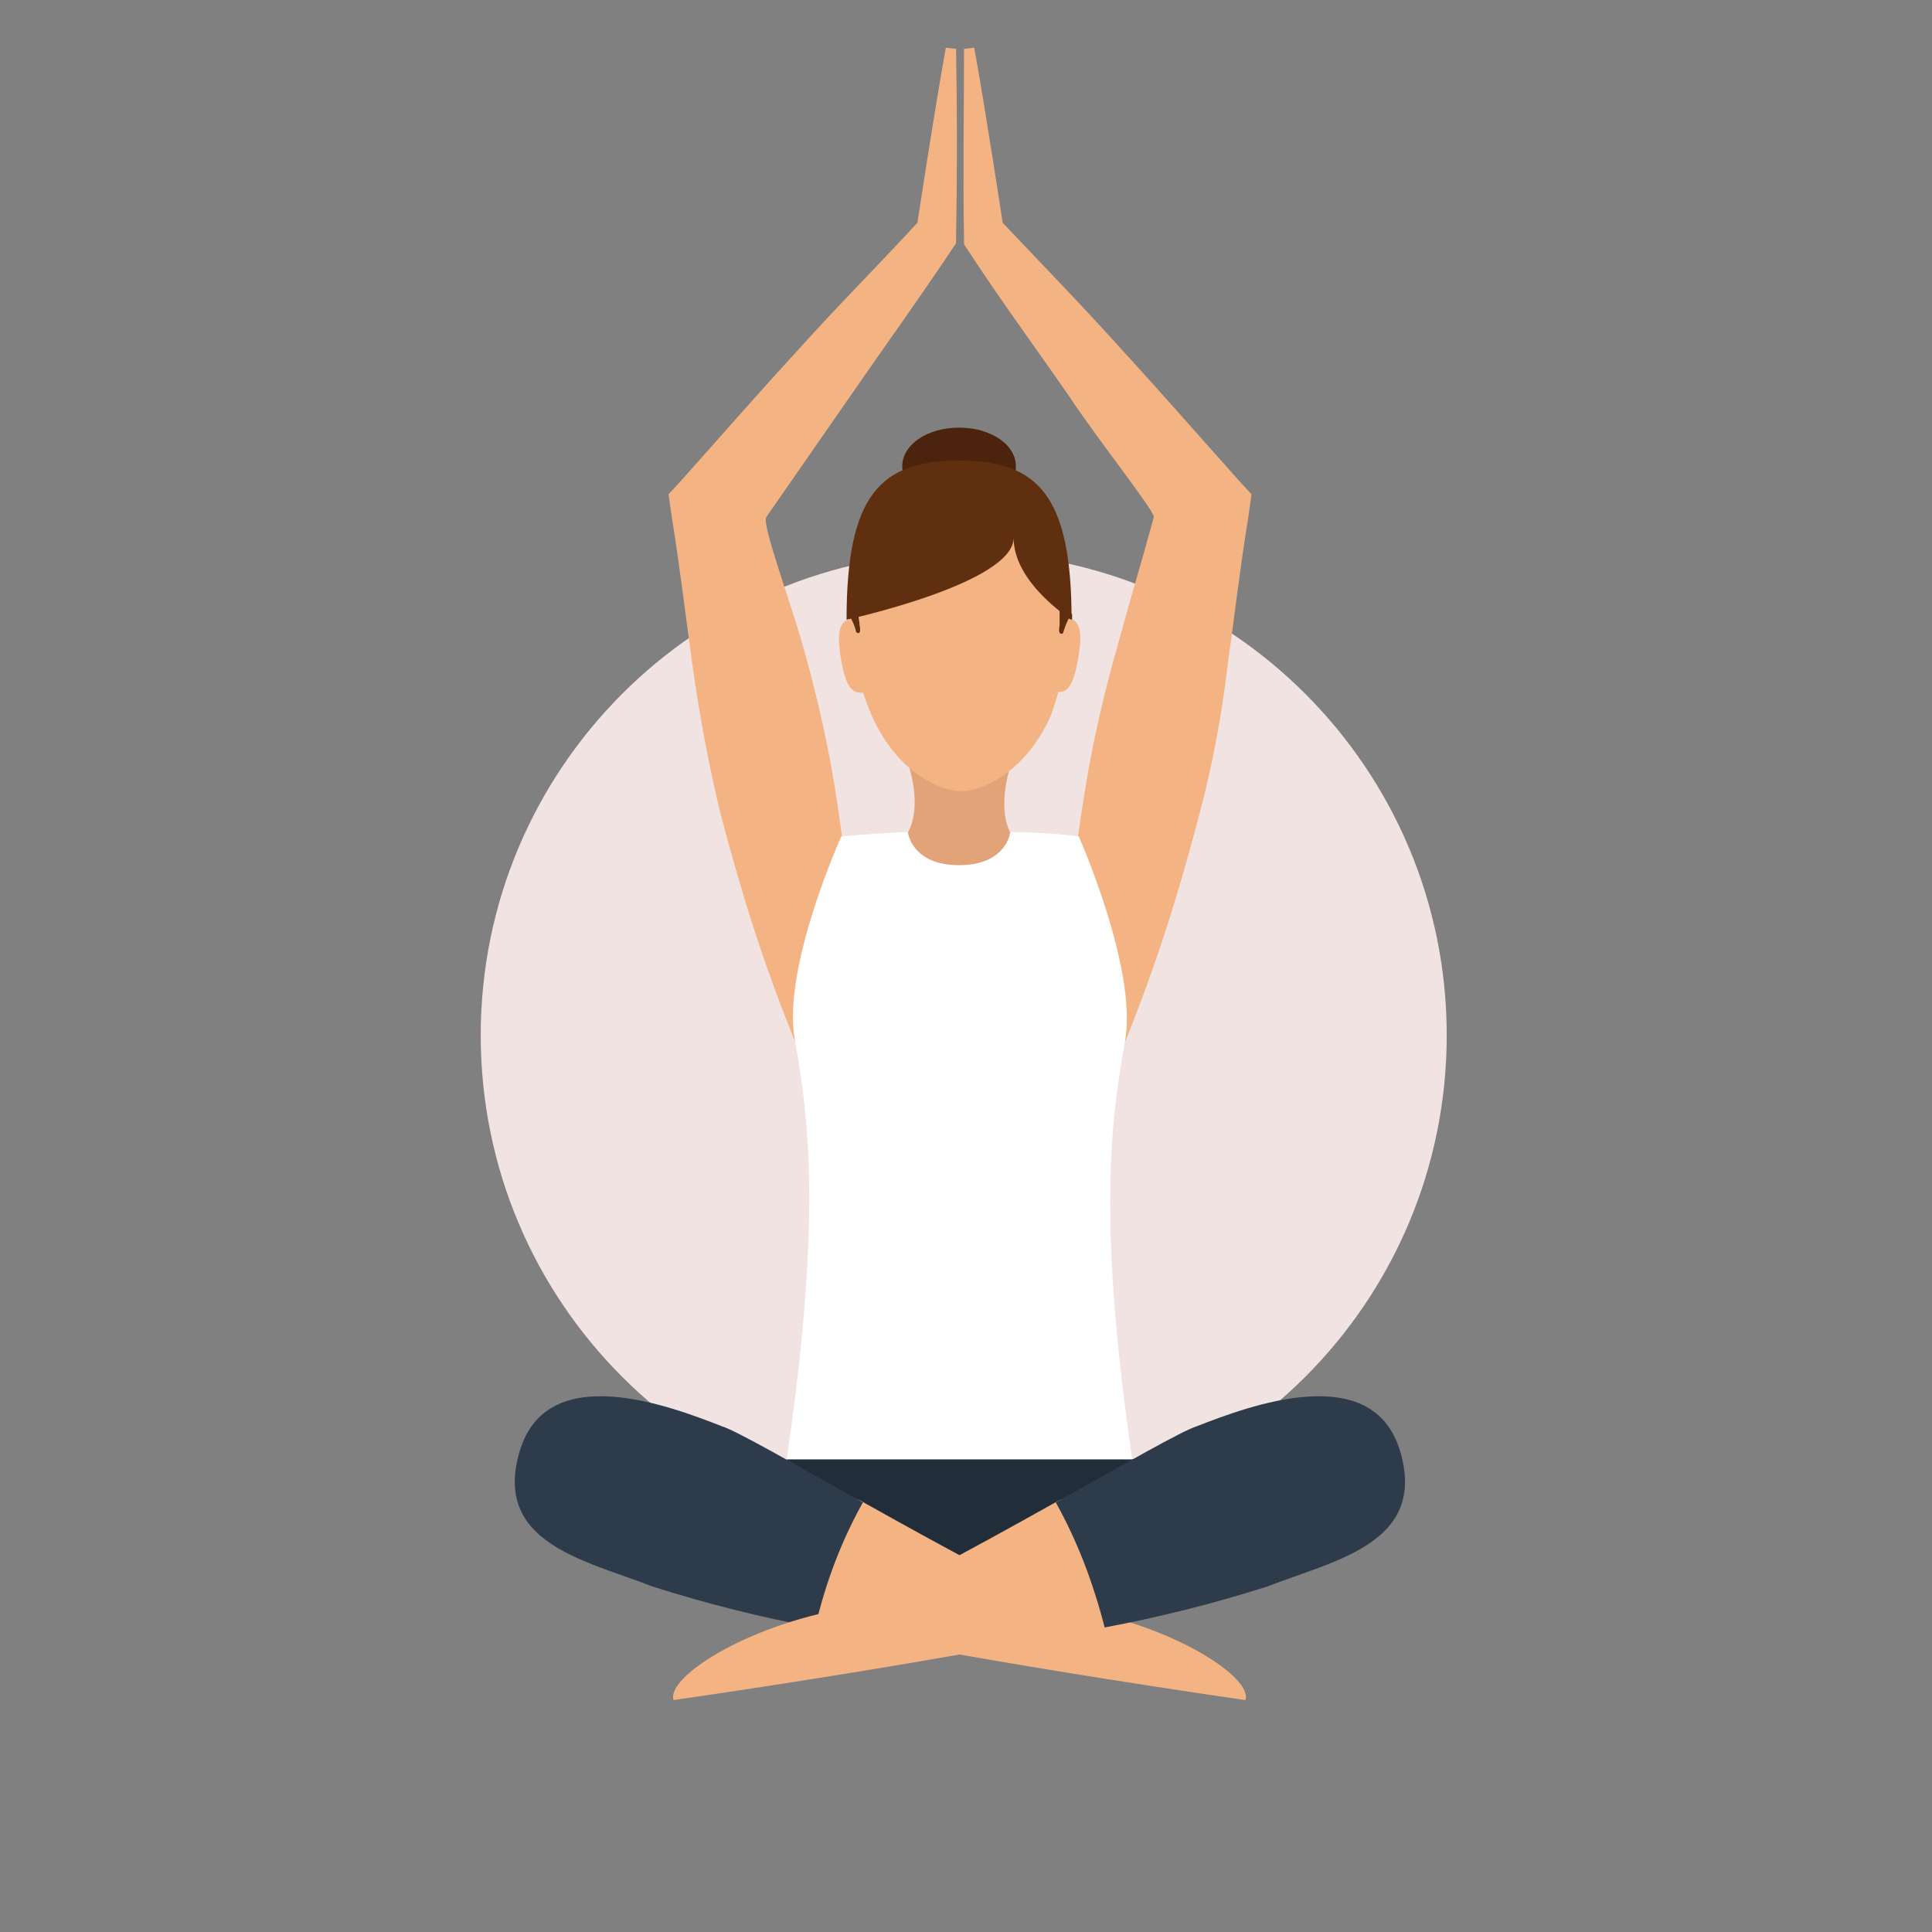 <?xml version="1.0" encoding="UTF-8"?>
<svg xmlns="http://www.w3.org/2000/svg" width="170" height="170" viewBox="0 0 170 170" fill="none">
  <rect x="0" y="0" width="170" height="170" fill="#808080" stroke="none"/>
  <g clip-path="url(#clip0_1_1137)">
    <path d="M84.8 133.6C108.272 133.6 127.3 114.572 127.3 91.1C127.3 67.628 108.272 48.6 84.8 48.6C61.328 48.6 42.3 67.628 42.3 91.1C42.3 114.572 61.328 133.6 84.8 133.6Z" fill="#F0E3E1"></path>
    <path d="M85.726 4.2C86.726 9.7 88.226 19.6 88.226 19.6C91.726 23.3 95.426 27.1 98.826 30.9C102.226 34.6 105.626 38.5 109.026 42.3L110.126 43.5L109.826 45.6C109.126 49.9 108.626 54.2 108.026 58.5C107.526 62.8 106.726 67.1 105.626 71.3C104.526 75.5 103.326 79.7 101.926 83.8C100.526 87.9 98.926 92.1 97.126 96L93.526 95.4C93.426 91 93.526 86.6 93.926 82.2C94.226 77.8 94.826 73.5 95.526 69.2C96.226 64.9 97.226 60.7 98.426 56.5C99.426 52.8 100.526 49.2 101.526 45.5C101.626 45 96.826 39 94.026 34.8C91.126 30.6 88.026 26.4 85.226 22.1L84.826 21.5V21C84.726 15.4 84.826 9.9 84.826 4.3L85.726 4.2Z" fill="#F4B382"></path>
    <path d="M69.226 128.4L69.926 134.1L84.526 137.8L99.126 134.1L99.826 128.4H69.226Z" fill="#222D3A"></path>
    <path d="M84.126 4.3C84.226 9.9 84.226 15.5 84.126 21V21.4L83.726 22C80.926 26.2 77.826 30.5 74.926 34.7C72.426 38.3 69.926 41.9 67.426 45.5C67.026 46.1 69.326 52.3 70.526 56.4C71.726 60.6 72.726 64.8 73.426 69.1C74.126 73.4 74.626 77.7 75.026 82.1C75.426 86.5 75.526 90.9 75.426 95.3L71.826 96C70.026 92 68.426 87.9 67.026 83.8C65.626 79.7 64.426 75.5 63.326 71.3C62.326 67.1 61.526 62.8 60.926 58.5C60.326 54.2 59.826 49.9 59.126 45.6L58.826 43.5L59.926 42.3C63.326 38.5 66.626 34.7 70.126 30.9C73.526 27.1 77.226 23.4 80.726 19.6C80.726 19.6 82.226 9.7 83.226 4.2L84.126 4.3Z" fill="#F4B382"></path>
    <path d="M75.982 132.193C83.482 136.393 92.082 141.093 94.282 141.493C103.482 143.093 110.282 147.693 109.582 149.593C109.582 149.593 87.782 146.493 71.782 143.193C65.582 141.893 70.082 128.893 75.982 132.193Z" fill="#F4B382"></path>
    <path d="M75.926 132.202C70.026 128.902 64.826 125.902 63.526 125.502C58.926 123.702 48.126 119.602 45.726 127.702C43.326 135.802 51.526 137.302 57.426 139.602C62.126 141.102 66.926 142.302 71.726 143.202C72.626 139.302 74.026 135.602 75.926 132.202Z" fill="#2E3B4B"></path>
    <path d="M92.874 132.193C85.374 136.393 76.774 141.093 74.574 141.493C65.374 143.093 58.574 147.693 59.274 149.593C59.274 149.593 81.074 146.493 97.074 143.193C103.274 141.893 98.774 128.893 92.874 132.193Z" fill="#F4B382"></path>
    <path d="M92.901 132.202C98.801 128.902 104.001 125.902 105.301 125.502C109.901 123.702 120.801 119.602 123.201 127.702C125.601 135.802 117.401 137.302 111.501 139.602C106.801 141.102 102.001 142.302 97.201 143.202C96.201 139.302 94.801 135.602 92.901 132.202Z" fill="#2E3B4B"></path>
    <path d="M99.026 91.4C100.026 85.1 94.926 73.6 94.926 73.6C92.626 73.3 90.226 73.2 87.926 73.2H81.026C78.726 73.2 76.326 73.4 74.026 73.6C74.026 73.6 68.826 85.1 69.926 91.4C70.926 97.3 72.526 105.9 69.226 128.4H99.626C96.326 105.9 98.026 97.3 99.026 91.4Z" fill="white"></path>
    <path d="M89.09 66.828H79.79C81.29 71.228 79.89 73.228 79.89 73.228C79.89 73.228 80.19 76.128 84.39 76.128C88.59 76.128 88.89 73.228 88.89 73.228C88.89 73.228 87.59 71.228 89.09 66.828Z" fill="#E2A379"></path>
    <path d="M93.983 54.017C93.983 43.017 89.683 40.417 84.483 40.417C79.283 40.417 74.983 42.917 74.983 54.017C74.883 57.117 75.483 60.117 76.683 62.917C78.883 67.917 82.683 69.617 84.583 69.617C86.483 69.617 90.283 67.917 92.483 62.917C93.483 60.117 94.083 57.117 93.983 54.017Z" fill="#F4B382"></path>
    <path d="M79.39 41.028C79.39 39.128 81.59 37.628 84.39 37.628C87.19 37.628 89.39 39.128 89.39 41.028C89.39 42.928 87.19 44.428 84.39 44.428C81.59 44.428 79.39 42.928 79.39 41.028Z" fill="#4C230C"></path>
    <path d="M94.29 54.528C94.29 43.528 91.29 40.528 84.39 40.528C77.49 40.528 74.49 43.528 74.49 54.528C74.49 54.528 89.19 51.328 89.19 47.328C89.19 51.328 94.29 54.528 94.29 54.528Z" fill="#602F0F"></path>
    <path d="M73.99 57.929C74.49 60.929 75.19 61.029 76.09 60.929L75.09 54.429C74.19 54.529 73.49 54.929 73.99 57.929Z" fill="#F4B382"></path>
    <path d="M93.79 54.329L92.79 60.829C93.69 61.029 94.39 60.829 94.89 57.829C95.39 54.829 94.69 54.529 93.79 54.329Z" fill="#F4B382"></path>
    <path d="M75.636 55.026C75.636 54.726 75.536 54.426 75.536 54.126C75.536 53.926 75.536 53.726 75.636 53.526L74.536 53.926C74.536 54.126 74.536 54.226 74.536 54.426C74.536 54.426 74.636 54.426 74.836 54.326C75.036 54.726 75.236 55.126 75.336 55.626C75.336 55.626 75.836 56.026 75.636 55.026Z" fill="#602F0F"></path>
    <path d="M93.236 54.126C93.236 54.426 93.236 54.726 93.236 55.026C93.036 56.026 93.536 55.726 93.536 55.726C93.636 55.326 93.836 54.826 94.036 54.426C94.236 54.526 94.336 54.526 94.336 54.526C94.336 54.326 94.336 54.226 94.336 54.026L93.236 53.626C93.236 53.726 93.236 53.926 93.236 54.126Z" fill="#602F0F"></path>
  </g>
  <defs>
    <clipPath id="clip0_1_1137">
      <rect width="170" height="170" fill="white"></rect>
    </clipPath>
  </defs>
</svg>
